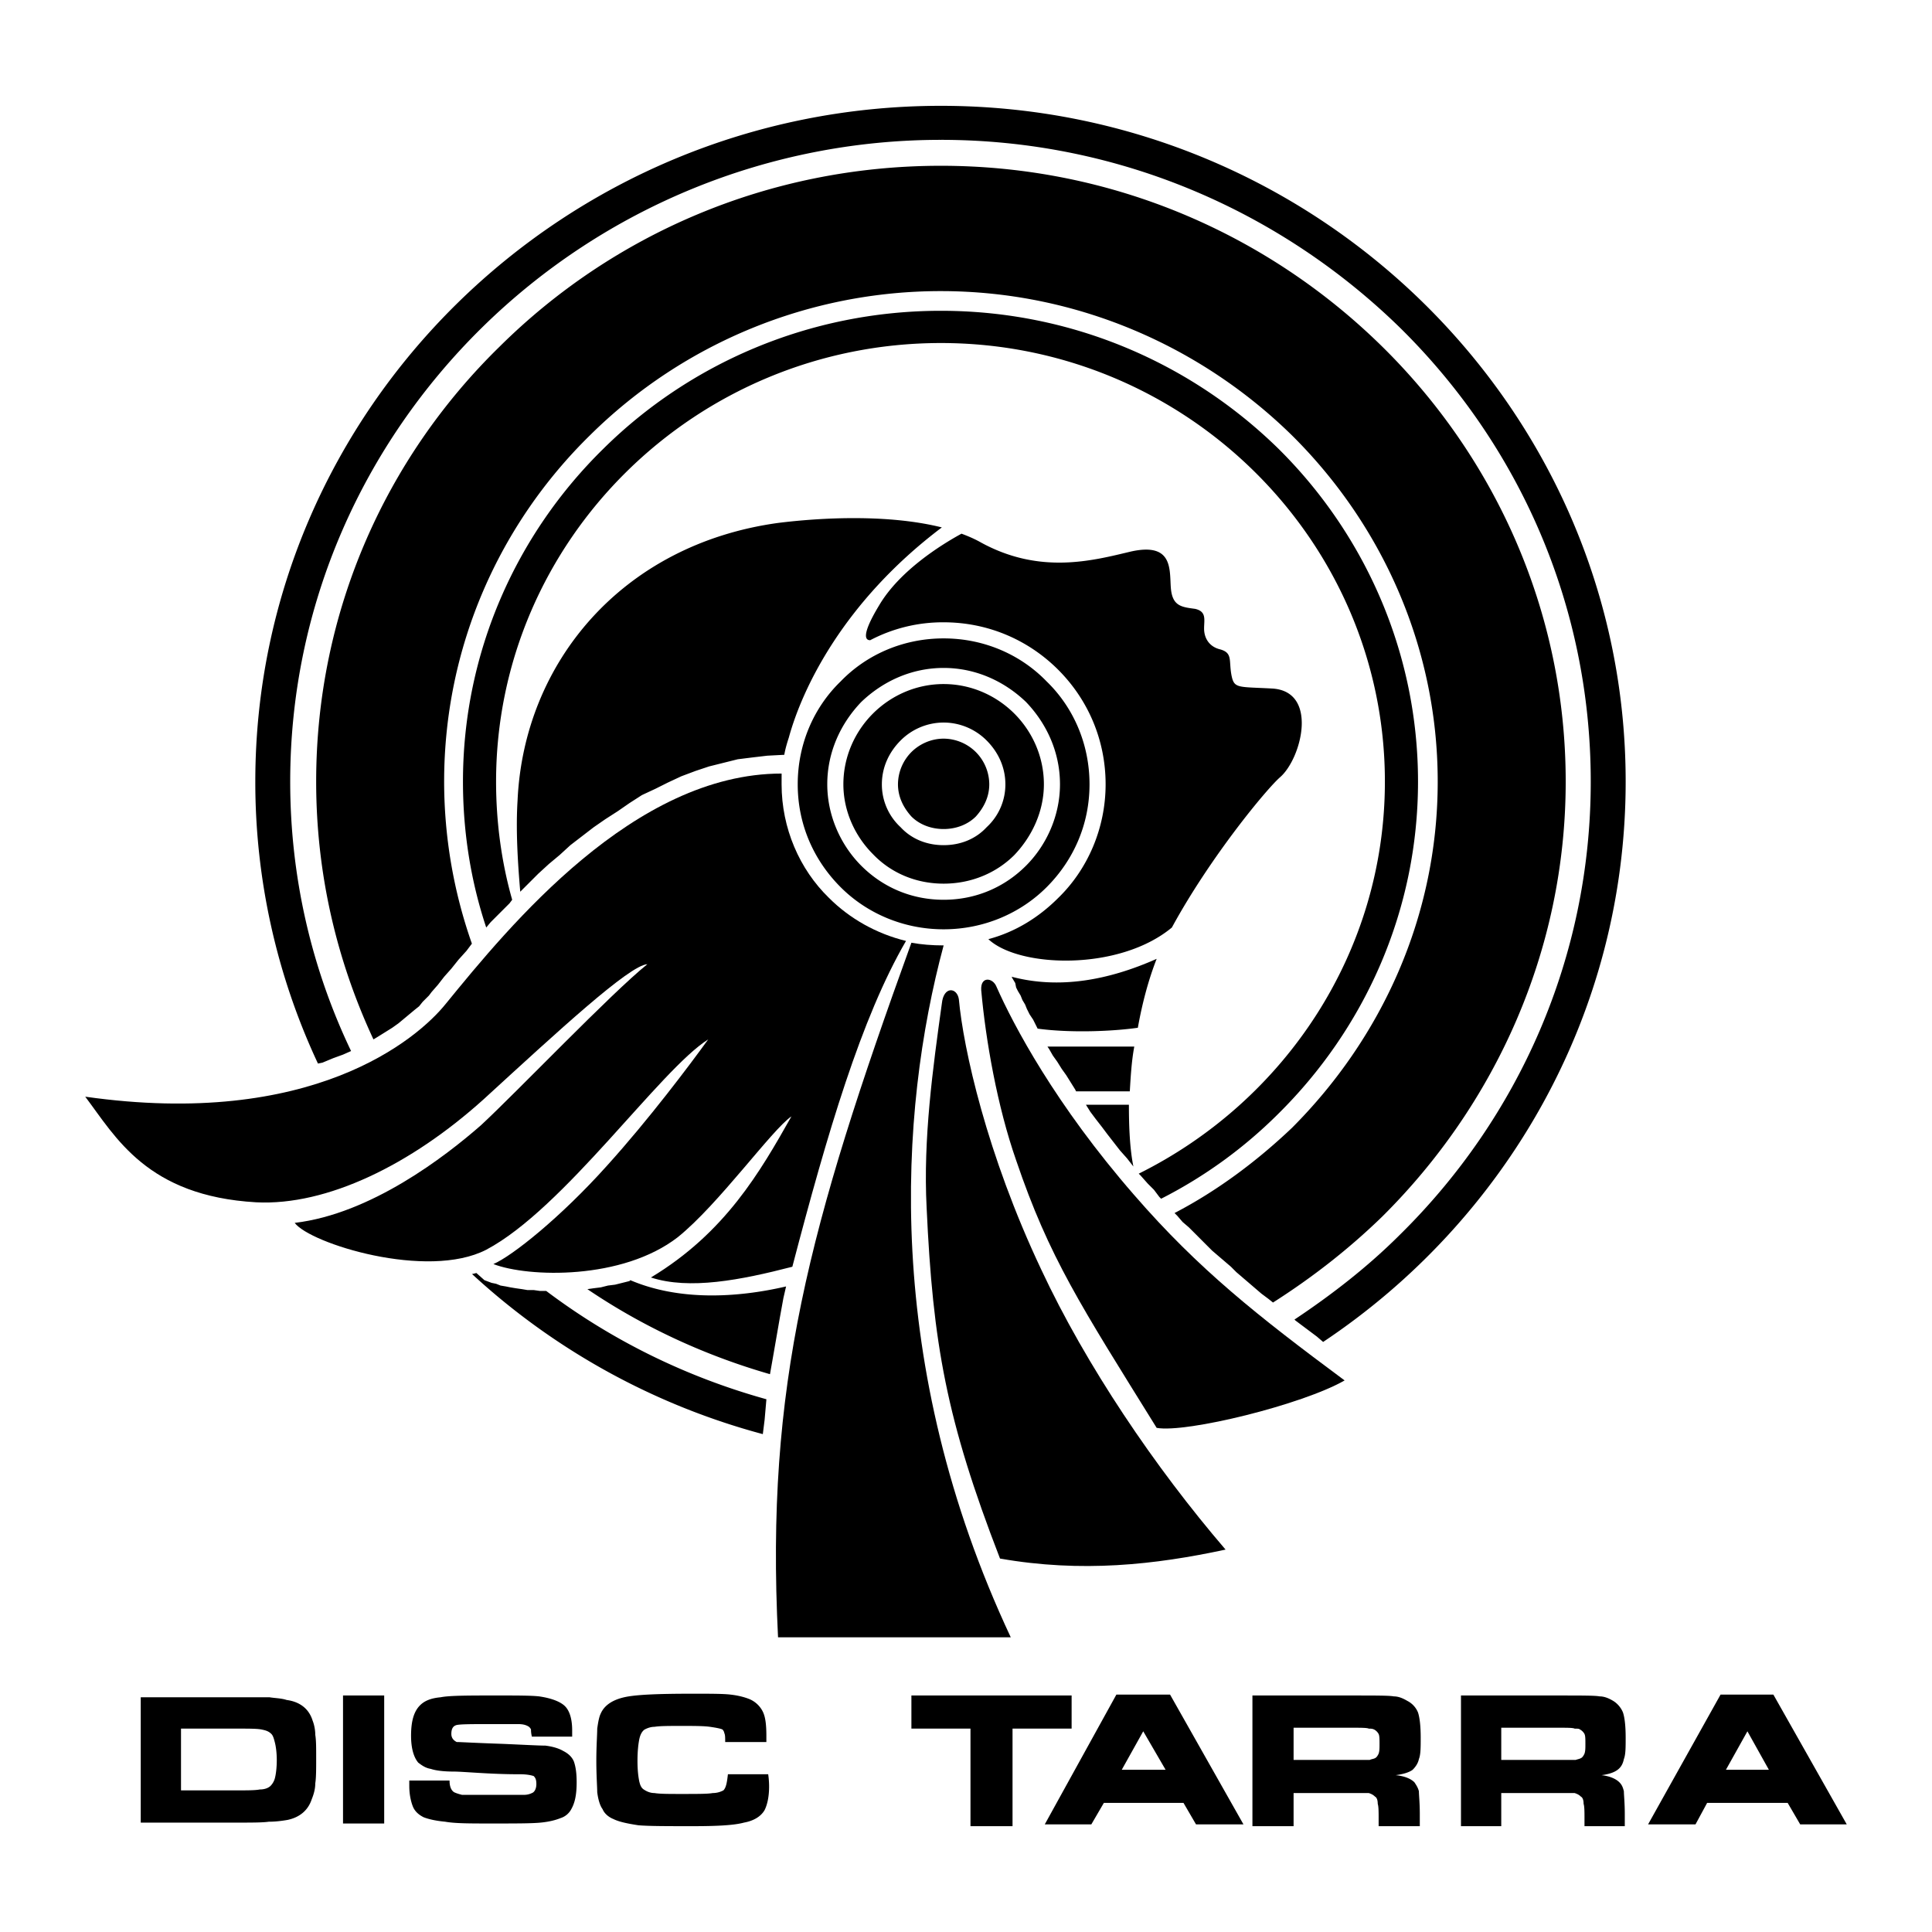 <svg xmlns="http://www.w3.org/2000/svg" width="2500" height="2500" viewBox="0 0 192.756 192.756"><g fill-rule="evenodd" clip-rule="evenodd"><path fill="#fff" d="M0 0h192.756v192.756H0V0z"/><path d="M14.041 181.841v-12.502h12.86c.536.089 1.161.089 1.697.268 1.339.179 2.232.894 2.59 2.054.178.446.268.982.268 1.429.089.536.089 1.25.089 2.322 0 1.071 0 1.965-.089 2.5 0 .625-.179 1.162-.357 1.608-.357 1.071-1.161 1.786-2.411 2.054-.535.089-1.161.179-1.875.179-.625.089-1.697.089-3.215.089h-9.557v-.001zm4.018-3.215h5.626c.982 0 1.786 0 2.232-.09.536 0 .893-.178 1.072-.356.178-.179.357-.446.446-.804.089-.357.179-.982.179-1.786 0-.714-.089-1.34-.179-1.697-.089-.356-.178-.714-.357-.893-.268-.268-.536-.357-.982-.446-.447-.09-1.25-.09-2.5-.09h-5.537v6.162zM34.223 169.16h4.108v12.771h-4.108V169.16zM40.832 177.644h4.019c0 .625.179.982.447 1.161.178.089.446.179.803.269h6.162c.357 0 .625-.09.804-.18.268-.089.446-.446.446-.893s-.089-.625-.268-.804c-.268-.089-.714-.179-1.339-.179-.536 0-1.608 0-3.304-.089-1.697-.09-2.769-.179-3.304-.179-.982 0-1.786-.09-2.322-.269-.536-.089-.894-.356-1.25-.625-.447-.535-.714-1.429-.714-2.679 0-1.429.268-2.411.893-3.036.447-.447 1.072-.715 2.054-.804.893-.179 2.769-.179 5.626-.179 1.964 0 3.393 0 4.197.089 1.25.179 2.143.536 2.59.982.446.447.714 1.25.714 2.411v.625h-4.019c-.089-.356-.089-.625-.089-.714a.688.688 0 0 0-.357-.357c-.179-.09-.446-.179-.893-.179h-2.947c-1.696 0-2.768 0-3.214.089-.357.09-.536.357-.536.894 0 .357.179.625.536.804.357 0 1.786.089 4.465.179 2.144.089 3.662.179 4.376.179.714.089 1.339.268 1.786.535.536.269.893.626 1.071 1.072.179.535.268 1.161.268 2.054 0 1.251-.179 2.054-.536 2.679a1.834 1.834 0 0 1-1.072.894c-.447.179-1.072.357-1.964.446-.894.09-2.501.09-5.001.09-2.054 0-3.572 0-4.554-.179-.982-.09-1.697-.269-2.144-.446-.536-.269-.893-.626-1.071-1.072s-.357-1.16-.357-2.054v-.535h-.002zM72.624 177.019h4.019c.089.625.089 1.071.089 1.25 0 .982-.179 1.786-.447 2.322-.357.625-1.071 1.071-2.054 1.25-.982.268-2.679.357-5.09.357-2.59 0-4.375 0-5.448-.09-1.161-.178-1.964-.356-2.5-.625-.447-.178-.893-.535-1.072-.982-.268-.356-.446-.981-.536-1.696 0-.536-.089-1.607-.089-3.126 0-1.518.089-2.59.089-3.215.089-.625.179-1.16.357-1.518.357-.804 1.161-1.34 2.322-1.607 1.161-.269 3.394-.357 6.876-.357 1.697 0 3.036 0 3.75.089.804.09 1.429.269 1.875.446a2.627 2.627 0 0 1 1.339 1.251c.268.536.357 1.339.357 2.411v.625h-4.108c0-.446 0-.715-.089-.893 0-.09-.089-.269-.179-.357-.179-.09-.625-.179-1.25-.269-.625-.089-1.607-.089-2.858-.089s-2.143 0-2.679.089c-.446 0-.804.179-.982.269-.268.179-.446.535-.536.982-.089.446-.178 1.16-.178 2.143s.089 1.607.178 2.055c.089.356.179.625.447.803.268.179.625.357 1.071.357.536.09 1.429.09 2.679.09 1.608 0 2.679 0 3.125-.09.536 0 .894-.179 1.072-.268.271-.268.36-.804.45-1.607zM90.931 169.16h15.985v3.304h-5.895v9.734h-4.196v-9.734h-5.894v-3.304zM124.955 182.198V169.16h9.912c2.412 0 3.752 0 4.197.089.447 0 .893.179 1.34.446.535.269.893.715 1.072 1.161.178.536.268 1.429.268 2.501 0 .981 0 1.696-.18 2.144-.088.446-.357.803-.625 1.071-.357.268-.982.446-1.695.536.893.089 1.518.356 1.875.714.178.268.357.536.445.893 0 .358.09 1.161.09 2.233v1.25h-4.107v-.715c0-.714 0-1.25-.09-1.518 0-.357-.09-.625-.268-.715-.18-.178-.357-.268-.625-.357h-7.502v3.305h-4.107zm4.107-6.608h7.592c.178-.089.355-.089.535-.179.178-.089.268-.268.357-.446.09-.269.09-.536.09-.982s0-.804-.09-.982-.268-.357-.447-.446c-.178-.09-.357-.09-.535-.09-.18-.089-.805-.089-1.697-.089h-5.805v3.214zM145.762 182.198V169.16h9.734c2.322 0 3.662 0 4.109.089.445 0 .893.179 1.338.446.447.269.805.715.982 1.161.18.536.268 1.429.268 2.501 0 .981 0 1.696-.178 2.144-.09.446-.268.803-.625 1.071-.357.268-.893.446-1.607.536.803.089 1.428.356 1.785.714.27.268.357.536.447.893 0 .358.09 1.161.09 2.233v1.25h-4.02v-.715c0-.714 0-1.25-.09-1.518 0-.357-.088-.625-.268-.715-.178-.178-.357-.268-.625-.357h-7.322v3.305h-4.018zm4.019-6.608h7.412c.268-.089.357-.089.535-.179.18-.089.268-.268.357-.446.09-.269.09-.536.09-.982s0-.804-.09-.982-.268-.357-.445-.446c-.09-.09-.27-.09-.537-.09-.178-.089-.715-.089-1.695-.089h-5.627v3.214zM104.236 182.02h4.645l1.25-2.144h7.947l1.25 2.144h4.734l-7.324-12.949h-5.357l-7.145 12.949zm7.68-5.448l2.145-3.84 2.232 3.84h-4.377zM164.428 182.02h4.732l1.16-2.144h8.037l1.25 2.144h4.645l-7.322-12.949h-5.27l-7.232 12.949zm7.767-5.448l2.145-3.84 2.143 3.84h-4.288zM93.877 10.558c37.597 0 68.316 30.274 68.316 67.424 0 23.218-11.967 43.758-30.184 55.904l-.625-.536-.715-.536-.715-.535-.713-.536-.09-.09c3.75-2.5 7.322-5.269 10.537-8.483 11.789-11.609 19.021-27.595 19.021-45.187 0-17.682-7.232-33.667-19.021-45.277-11.787-11.52-27.951-18.753-45.812-18.753a65.265 65.265 0 0 0-45.812 18.753C36.277 44.314 28.954 60.3 28.954 77.982c0 9.555 2.143 18.664 6.073 26.88l-.804.356-.982.357-1.071.446-.447.09a66.17 66.17 0 0 1-6.251-28.13c0-37.149 30.72-67.423 68.405-67.423zM76.106 143.083a69.172 69.172 0 0 1-29.023-15.984h.089l.357-.09.804.715.714.268.447.09.446.178.536.09.447.09.536.089.625.089.536.09h.625l.625.089h.625c6.52 4.912 13.932 8.573 21.969 10.806l-.179 2.055-.179 1.425zM93.877 29.044c13.574 0 25.988 5.537 35.007 14.378 8.93 8.841 14.557 21.075 14.557 34.56 0 13.485-5.627 25.629-14.557 34.56-3.482 3.305-7.412 6.251-11.699 8.483l.268.269.537.625.625.535.625.625.535.536.625.626.535.535.625.536.627.535.625.536.535.536.625.536.625.535.625.536.625.536.715.535.447.357c3.928-2.5 7.59-5.358 10.895-8.573 11.252-11.163 18.307-26.523 18.307-43.401 0-16.968-7.055-32.328-18.307-43.401-11.342-11.163-26.881-18.039-44.027-18.039-17.235 0-32.774 6.876-44.026 18.039C38.51 45.654 31.544 61.014 31.544 77.982c0 9.198 2.054 17.86 5.715 25.719l.447-.269.714-.446.714-.446.625-.446.536-.446.536-.447.536-.446.446-.357.357-.446.357-.357.268-.268.268-.357.625-.714.625-.805.714-.804.714-.893.804-.893.536-.714a48.777 48.777 0 0 1-2.769-16.164c0-13.485 5.537-25.719 14.556-34.56a49.713 49.713 0 0 1 35.009-14.379zm-15.449 99.305c-5.001 1.161-10.717 1.429-15.539-.625l-.089.089-.715.179-.714.179-.714.089-.714.18-.714.089-.625.089c5.537 3.751 11.698 6.608 18.218 8.484l.268-1.519.357-2.054.357-2.055.357-1.964.267-1.161zm15.449-97.341c-13.127 0-25.094 5.269-33.667 13.753-8.662 8.484-14.02 20.272-14.02 33.221 0 5.09.804 10.001 2.321 14.556l.447-.536.893-.893.982-.982.268-.357c-1.071-3.75-1.607-7.77-1.607-11.788 0-24.112 19.915-43.758 44.383-43.758 24.38 0 44.294 19.646 44.294 43.758 0 17.057-10.002 31.88-24.559 39.115l.18.178.713.805.625.625.537.714.178.179a46.17 46.17 0 0 0 11.699-8.483c8.572-8.483 13.932-20.183 13.932-33.131 0-12.949-5.359-24.737-13.932-33.221-8.661-8.486-20.538-13.755-33.667-13.755z"/><path d="M77.982 77.178c-14.735 0-27.148 15.182-33.489 22.951-2.857 3.572-13.396 12.502-35.989 9.287 3.036 4.019 6.162 9.913 17.057 10.538 7.055.357 15.449-3.751 22.683-10.27 7.412-6.787 14.557-13.396 16.343-13.485-3.572 2.858-13.039 12.771-16.61 16.075-3.572 3.125-10.984 8.841-18.575 9.733 1.518 2.055 13.217 5.716 19.11 2.68 7.77-4.108 17.325-17.95 22.147-20.986-1.875 2.59-5.894 7.948-10.091 12.592-4.644 5.179-9.467 9.02-11.342 9.823 3.483 1.34 12.859 1.607 18.396-2.68 4.108-3.304 9.376-10.716 11.341-12.056-3.125 5.537-6.608 11.609-14.021 16.075 3.84 1.25 8.93.268 14.11-1.072 3.483-13.306 6.876-24.826 11.341-32.506-2.947-.715-5.626-2.233-7.68-4.287-2.947-2.858-4.733-6.966-4.733-11.341.002-.356.002-.714.002-1.071zM99.771 155.497c8.127 1.429 15.449.625 22.504-.894-7.055-8.216-13.932-18.396-18.396-27.952-5.447-11.52-7.769-22.058-8.215-26.969-.179-1.161-1.518-1.34-1.697.446-.893 6.43-1.875 13.484-1.518 20.361.625 13.574 1.964 21.166 7.322 35.008z"/><path d="M115.4 142.458c2.945.536 14.555-2.321 18.752-4.732-8.662-6.43-14.555-11.074-20.984-18.486-7.859-9.02-12.057-16.967-13.754-20.807-.357-.894-1.607-1.072-1.518.356.445 5.001 1.607 11.609 3.482 16.968 3.306 9.734 6.431 14.467 14.022 26.701zM77.625 163.355h23.219c-12.771-27.237-11.164-52.421-6.698-69.031-1.161 0-2.233-.089-3.215-.268-10.27 28.398-14.557 44.205-13.306 69.299z"/><path d="M113.078 116.382c-.357-1.786-.447-3.93-.447-6.162h-4.287l.447.715.535.715.625.803.537.715.625.804.625.804.715.804.625.802zM94.146 63.693c-4.019 0-7.68 1.607-10.27 4.287-2.679 2.589-4.287 6.251-4.287 10.27 0 4.019 1.607 7.59 4.287 10.27 2.59 2.59 6.251 4.197 10.27 4.197 4.019 0 7.681-1.607 10.271-4.197 2.678-2.679 4.285-6.251 4.285-10.27 0-4.019-1.607-7.681-4.285-10.27-2.591-2.679-6.253-4.287-10.271-4.287zm0 2.947c3.214 0 6.073 1.34 8.216 3.394 2.055 2.143 3.393 5.001 3.393 8.216 0 3.125-1.338 6.072-3.393 8.126-2.143 2.144-5.002 3.394-8.216 3.394-3.215 0-6.073-1.25-8.216-3.394-2.054-2.054-3.393-5.001-3.393-8.126 0-3.215 1.339-6.073 3.393-8.216 2.143-2.054 5.001-3.394 8.216-3.394zm0 1.608c-2.769 0-5.269 1.161-7.055 2.947-1.786 1.786-2.947 4.287-2.947 7.055 0 2.679 1.161 5.179 2.947 6.965 1.786 1.875 4.287 2.947 7.055 2.947s5.269-1.071 7.056-2.857c1.785-1.875 2.947-4.376 2.947-7.055 0-2.769-1.162-5.27-2.947-7.055-1.788-1.786-4.288-2.947-7.056-2.947zm0 3.84a6.07 6.07 0 0 1 4.286 1.786c1.162 1.161 1.875 2.679 1.875 4.376a5.794 5.794 0 0 1-1.875 4.286c-1.072 1.161-2.589 1.786-4.286 1.786-1.697 0-3.215-.625-4.287-1.786a5.798 5.798 0 0 1-1.875-4.286c0-1.697.714-3.215 1.875-4.376a6.072 6.072 0 0 1 4.287-1.786zm0 1.607c-1.25 0-2.411.536-3.215 1.339a4.595 4.595 0 0 0-1.34 3.215c0 1.25.536 2.321 1.34 3.214.804.804 1.964 1.25 3.215 1.25 1.25 0 2.411-.446 3.214-1.25.805-.893 1.34-1.964 1.34-3.214a4.59 4.59 0 0 0-1.34-3.215 4.594 4.594 0 0 0-3.214-1.339zm18.575 35.186c.09-1.519.178-3.037.447-4.466h-8.664l.18.269.357.625.445.625.447.715.447.625.445.714.447.715.088.179h5.361v-.001zm.802-6.341c.447-2.5 1.072-4.822 1.877-6.876-4.824 2.144-9.734 3.036-14.469 1.785l.09.179.268.447.09.446.178.357.27.446.178.446.268.446.18.447.268.535.357.536.268.536.178.357c3.302.449 7.499.27 9.999-.087zm3.395-10.002c3.84-7.055 9.467-13.842 10.805-15.003 2.145-1.875 3.84-8.573-.803-8.841-3.305-.179-3.752 0-4.02-1.161-.357-1.607.18-2.411-1.25-2.768-.982-.268-1.518-1.072-1.518-2.054 0-.893.268-1.697-.893-1.965-1.34-.178-2.232-.268-2.412-1.964-.178-1.786.357-4.733-4.018-3.751-3.752.893-9.02 2.322-14.914-.893-.625-.357-1.25-.625-1.965-.893-1.965 1.072-6.162 3.662-8.216 7.145-2.054 3.394-1.161 3.483-.893 3.483a15.577 15.577 0 0 1 7.323-1.786c4.466 0 8.483 1.786 11.431 4.733s4.732 6.966 4.732 11.431c0 4.375-1.785 8.483-4.732 11.341-1.965 1.964-4.287 3.393-6.965 4.108 3.036 2.857 13.038 3.214 18.308-1.162zM93.967 52.62c-5.358-1.339-12.056-.982-16.342-.446-15.539 2.143-25.362 13.931-25.987 27.684-.179 2.858 0 5.983.268 9.109l.804-.804.982-.982 1.071-.982 1.072-.893 1.071-.982 1.161-.893 1.161-.893 1.161-.804 1.25-.804 1.161-.804 1.25-.804 1.34-.625 1.25-.625 1.339-.625 1.429-.536 1.339-.446 1.429-.357 1.429-.357 1.429-.178 1.518-.179 1.697-.089c.089-.536.268-1.161.446-1.697 1.341-4.914 5.448-13.576 15.272-20.988z"/></g></svg>